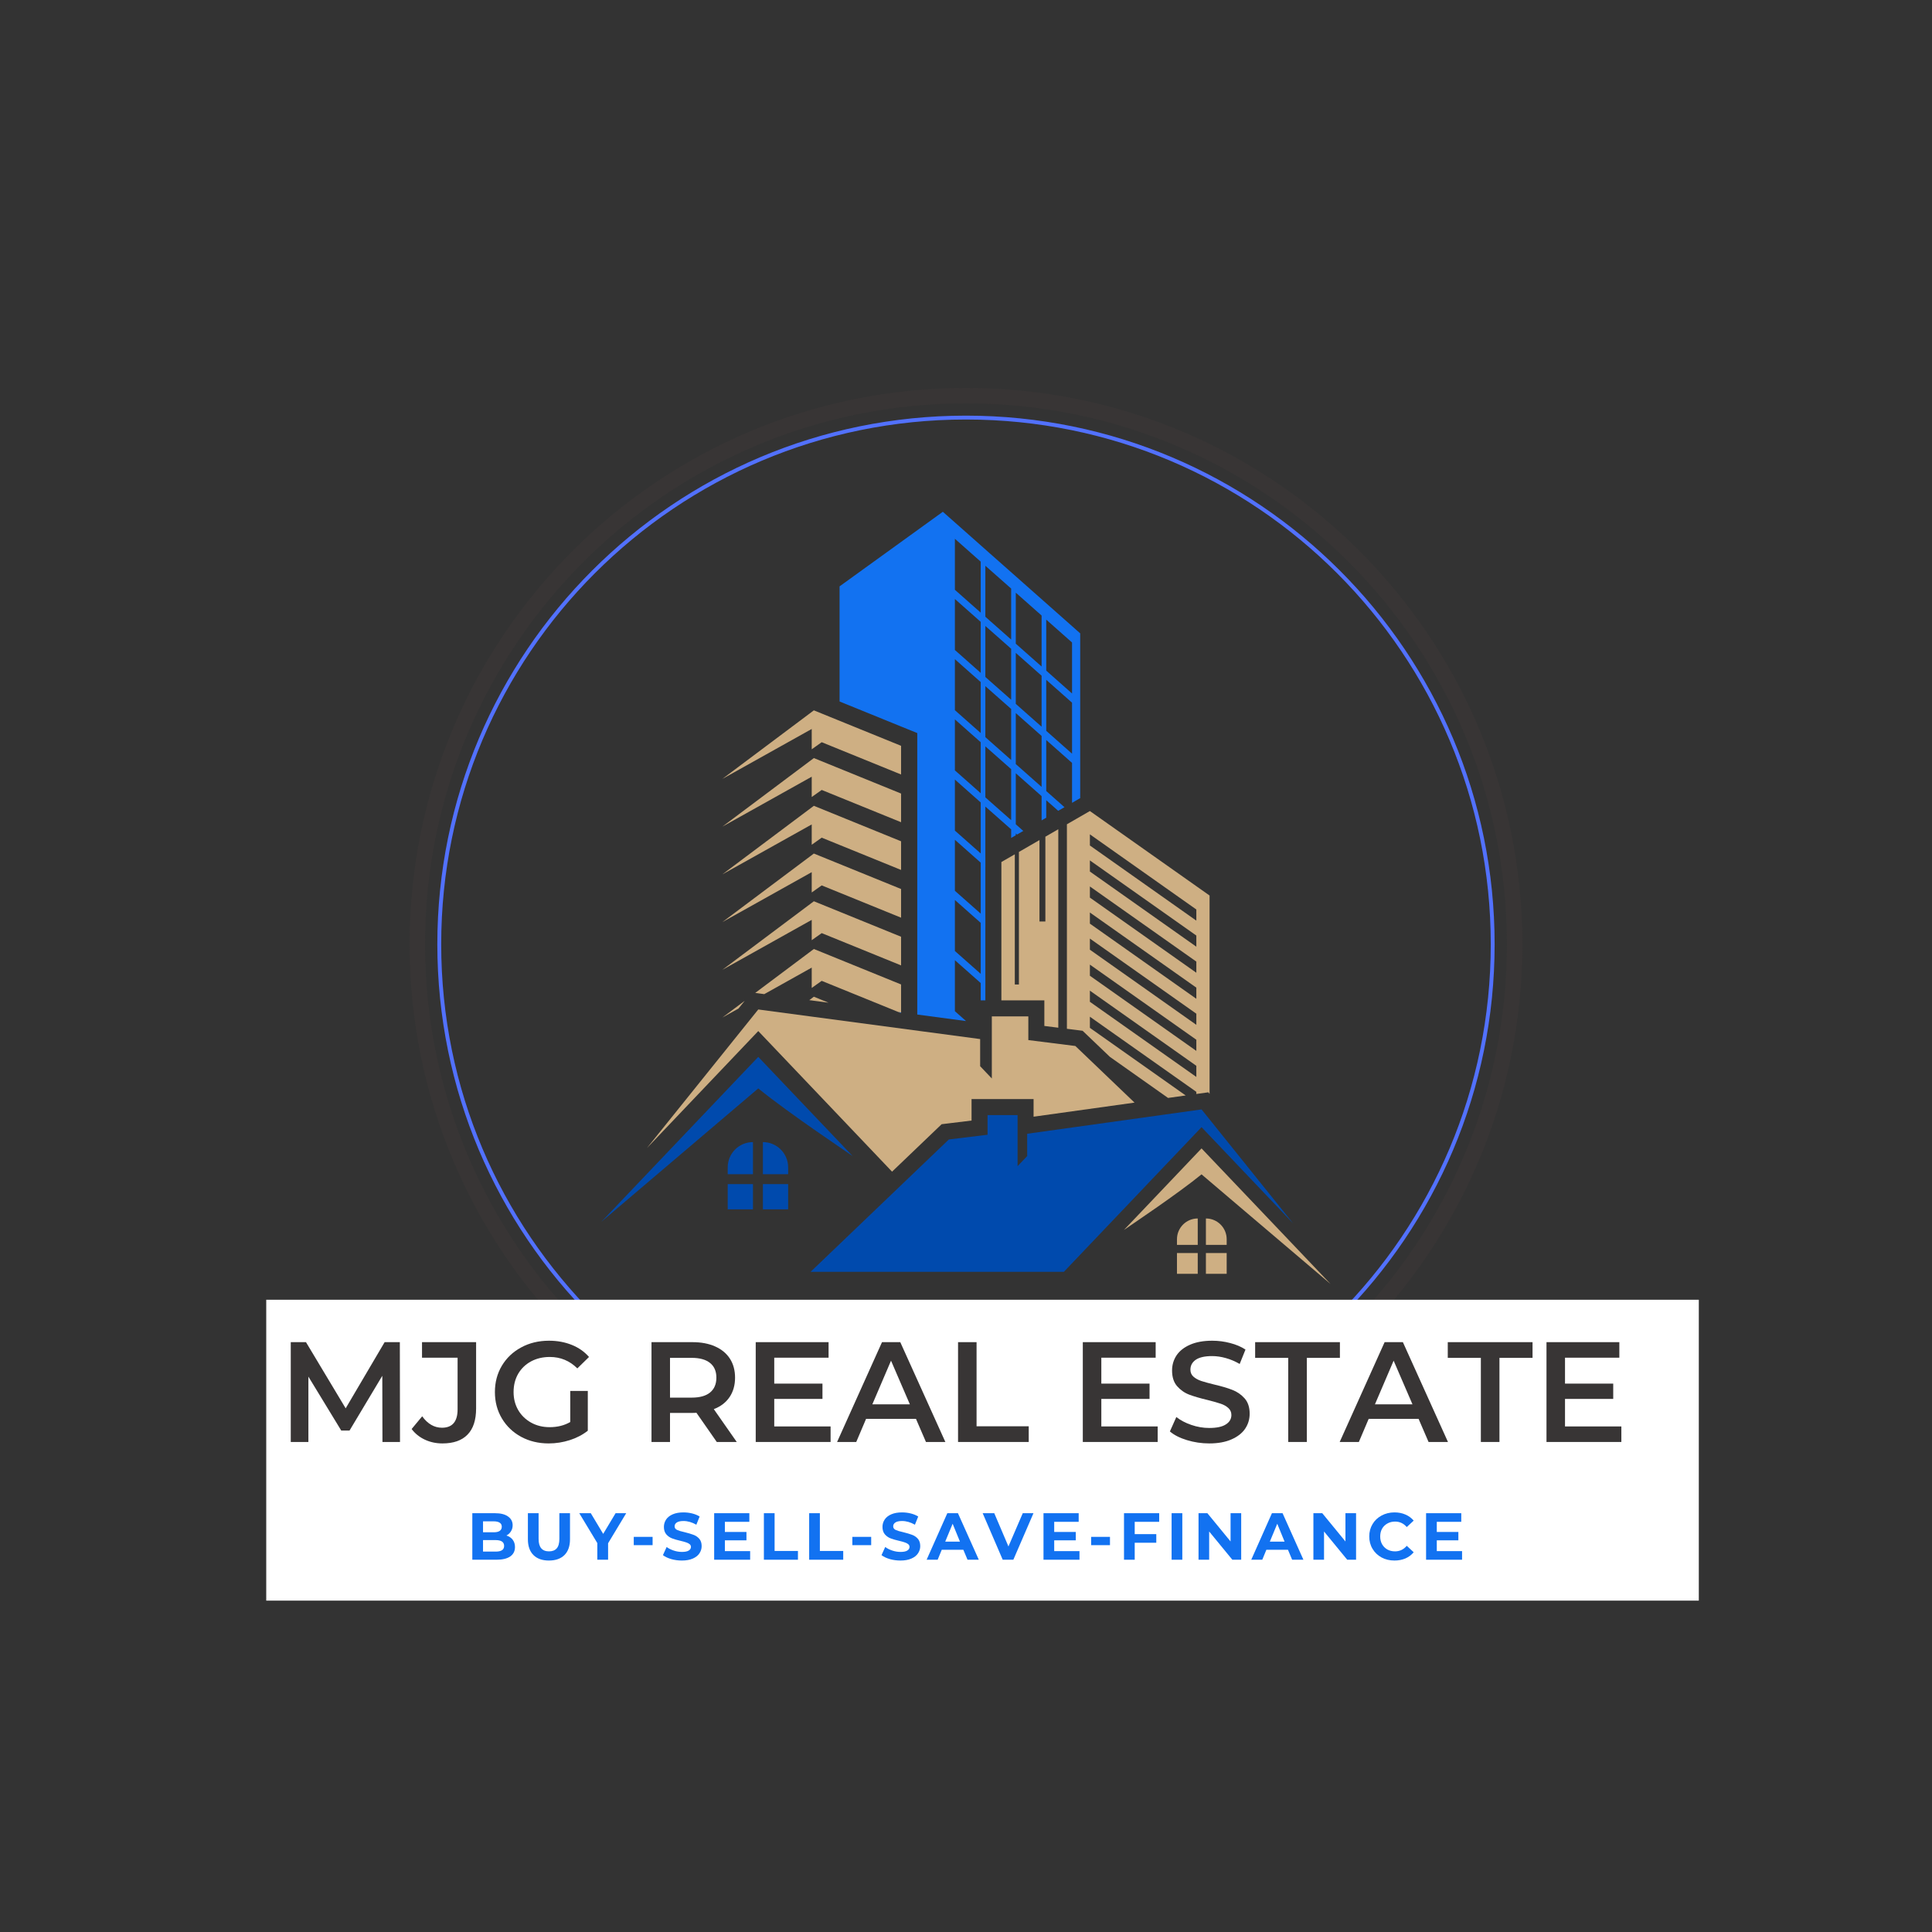 <svg xmlns="http://www.w3.org/2000/svg" xmlns:xlink="http://www.w3.org/1999/xlink" width="500" zoomAndPan="magnify" viewBox="0 0 375 375" height="500" preserveAspectRatio="xMidYMid meet" version="1.0"><rect x="0" y="0" width="375" height="375" fill="#333333" stroke="none"/><defs><g/><clipPath id="e778d23de5"><path d="M 79.504 75.297 L 295.492 75.297 L 295.492 291.285 L 79.504 291.285 Z M 79.504 75.297 " clip-rule="nonzero"/></clipPath><clipPath id="0045c97d02"><path d="M 187.5 75.297 C 127.855 75.297 79.504 123.645 79.504 183.289 C 79.504 242.934 127.855 291.285 187.5 291.285 C 247.145 291.285 295.492 242.934 295.492 183.289 C 295.492 123.645 247.145 75.297 187.5 75.297 Z M 187.5 75.297 " clip-rule="nonzero"/></clipPath><clipPath id="7e60184b10"><path d="M 84.887 80.676 L 290.105 80.676 L 290.105 285.895 L 84.887 285.895 Z M 84.887 80.676 " clip-rule="nonzero"/></clipPath><clipPath id="fdd96cdb58"><path d="M 187.496 80.676 C 130.828 80.676 84.887 126.617 84.887 183.285 C 84.887 239.957 130.828 285.895 187.496 285.895 C 244.168 285.895 290.105 239.957 290.105 183.285 C 290.105 126.617 244.168 80.676 187.496 80.676 Z M 187.496 80.676 " clip-rule="nonzero"/></clipPath><clipPath id="fe3edce32a"><path d="M 51.676 252.281 L 329.738 252.281 L 329.738 310.684 L 51.676 310.684 Z M 51.676 252.281 " clip-rule="nonzero"/></clipPath><clipPath id="e566787ab9"><path d="M 162 99.277 L 210 99.277 L 210 199 L 162 199 Z M 162 99.277 " clip-rule="nonzero"/></clipPath><clipPath id="229f98052b"><path d="M 116.719 205 L 166 205 L 166 238 L 116.719 238 Z M 116.719 205 " clip-rule="nonzero"/></clipPath><clipPath id="47d6ce5f26"><path d="M 218 222 L 258.469 222 L 258.469 249.277 L 218 249.277 Z M 218 222 " clip-rule="nonzero"/></clipPath></defs><g clip-path="url(#e778d23de5)"><g clip-path="url(#0045c97d02)"><path stroke-linecap="butt" transform="matrix(0.75, 0, 0, 0.75, 79.506, 75.296)" fill="none" stroke-linejoin="miter" d="M 143.992 0.001 C 64.466 0.001 -0.002 64.465 -0.002 143.991 C -0.002 223.517 64.466 287.986 143.992 287.986 C 223.519 287.986 287.982 223.517 287.982 143.991 C 287.982 64.465 223.519 0.001 143.992 0.001 Z M 143.992 0.001 " stroke="#383535" stroke-width="8" stroke-opacity="1" stroke-miterlimit="4"/></g></g><g clip-path="url(#7e60184b10)"><g clip-path="url(#fdd96cdb58)"><path stroke-linecap="butt" transform="matrix(0.75, 0, 0, 0.75, 84.887, 80.677)" fill="none" stroke-linejoin="miter" d="M 136.812 -0.002 C 61.254 -0.002 -0.001 61.253 -0.001 136.81 C -0.001 212.373 61.254 273.623 136.812 273.623 C 212.374 273.623 273.624 212.373 273.624 136.81 C 273.624 61.253 212.374 -0.002 136.812 -0.002 Z M 136.812 -0.002 " stroke="#5271ff" stroke-width="2" stroke-opacity="1" stroke-miterlimit="4"/></g></g><g clip-path="url(#fe3edce32a)"><path fill="#ffffff" d="M 51.676 252.281 L 329.773 252.281 L 329.773 310.684 L 51.676 310.684 Z M 51.676 252.281 " fill-opacity="1" fill-rule="nonzero"/></g><path fill="#ceaf83" d="M 232.207 178.695 L 211.547 164.109 L 211.547 161.945 L 232.207 176.531 Z M 232.207 183.75 L 211.547 169.164 L 211.547 167.004 L 232.207 181.59 Z M 232.207 188.809 L 211.547 174.223 L 211.547 172.062 L 232.207 186.645 Z M 232.207 193.863 L 211.547 179.277 L 211.547 177.117 L 232.207 191.699 Z M 232.207 198.918 L 211.547 184.336 L 211.547 182.176 L 232.207 196.758 Z M 232.207 203.977 L 211.547 189.391 L 211.547 187.23 L 232.207 201.812 Z M 232.207 209.031 L 211.547 194.449 L 211.547 192.285 L 232.207 206.871 Z M 211.547 157.422 L 207.086 159.992 L 207.086 199.688 L 209.113 199.941 L 210.133 200.074 L 210.875 200.781 L 215.426 205.133 L 226.719 213.109 L 230.141 212.629 L 211.547 199.504 L 211.547 197.344 L 232.207 211.926 L 232.207 212.34 L 232.789 212.262 L 234.535 212.016 L 234.777 212.316 L 234.777 173.82 Z M 202.906 162.402 L 202.906 178.859 L 201.762 178.859 L 201.762 163.059 L 197.77 165.363 L 197.77 191.094 L 196.973 191.094 L 196.973 165.82 L 194.367 167.32 L 194.367 194.172 L 202.707 194.172 L 202.707 199.137 L 205.414 199.477 L 205.414 160.957 L 202.906 162.402 " fill-opacity="1" fill-rule="nonzero"/><path fill="#004aad" d="M 192.082 225.605 L 192.309 225.801 L 192.309 227.586 L 192.082 227.391 L 191.262 226.66 L 191.262 224.875 L 192.082 225.605 " fill-opacity="1" fill-rule="nonzero"/><g clip-path="url(#e566787ab9)"><path fill="#1272f1" d="M 208.082 134.605 L 203.074 130.168 L 203.074 120.27 L 208.082 124.707 Z M 208.082 146.289 L 203.074 141.855 L 203.074 131.953 L 208.082 136.391 Z M 202.172 129.371 L 198.918 126.492 L 197.164 124.938 L 197.164 115.039 L 198.918 116.59 L 202.172 119.473 Z M 202.172 141.055 L 198.918 138.176 L 197.164 136.621 L 197.164 126.723 L 198.918 128.277 L 202.172 131.156 Z M 202.172 152.742 L 198.918 149.859 L 197.164 148.309 L 197.164 138.41 L 198.918 139.965 L 202.172 142.844 Z M 196.266 124.141 L 195.504 123.465 L 192.082 120.441 L 191.258 119.707 L 191.258 109.812 L 192.082 110.543 L 195.504 113.566 L 196.266 114.242 Z M 196.266 135.824 L 195.504 135.148 L 192.082 132.129 L 191.258 131.395 L 191.258 121.496 L 192.082 122.227 L 195.504 125.25 L 196.266 125.926 Z M 196.266 147.512 L 195.504 146.836 L 192.082 143.812 L 191.258 143.078 L 191.258 133.18 L 192.082 133.914 L 195.504 136.938 L 196.266 137.613 Z M 196.266 159.195 L 195.504 158.52 L 192.082 155.5 L 191.258 154.766 L 191.258 144.867 L 192.082 145.598 L 195.504 148.621 L 196.266 149.297 Z M 190.355 118.91 L 188.664 117.418 L 185.684 114.777 L 185.344 114.477 L 185.344 104.578 L 185.684 104.879 L 188.664 107.52 L 190.355 109.016 Z M 190.355 130.598 L 188.664 129.102 L 185.684 126.461 L 185.344 126.164 L 185.344 116.266 L 185.684 116.566 L 188.664 119.203 L 190.355 120.699 Z M 190.355 142.281 L 188.664 140.789 L 185.684 138.148 L 185.344 137.848 L 185.344 127.949 L 185.684 128.25 L 188.664 130.891 L 190.355 132.387 Z M 190.355 153.969 L 188.664 152.469 L 185.684 149.832 L 185.344 149.531 L 185.344 139.633 L 185.684 139.934 L 188.664 142.574 L 190.355 144.066 Z M 190.355 165.652 L 188.664 164.156 L 185.684 161.516 L 185.344 161.219 L 185.344 151.316 L 185.684 151.617 L 188.664 154.258 L 190.355 155.754 Z M 190.355 177.336 L 188.664 175.84 L 185.684 173.203 L 185.344 172.898 L 185.344 163.004 L 185.684 163.301 L 188.664 165.941 L 190.355 167.438 Z M 190.355 189.02 L 188.664 187.523 L 185.684 184.887 L 185.344 184.586 L 185.344 174.688 L 185.684 174.988 L 188.664 177.629 L 190.355 179.121 Z M 208.188 121.625 L 202.125 116.258 L 198.707 113.234 L 195.293 110.211 L 191.871 107.188 L 188.457 104.16 L 185.473 101.52 L 183.004 99.336 L 162.961 113.812 L 162.961 136.156 L 176.762 141.77 L 178.043 142.289 L 178.043 196.922 L 187.504 198.184 L 185.684 196.57 L 185.344 196.27 L 185.344 186.375 L 185.684 186.672 L 188.664 189.312 L 190.355 190.809 L 190.355 194.172 L 191.258 194.172 L 191.258 191.605 L 191.262 191.609 L 191.262 189.82 L 191.258 189.816 L 191.258 179.922 L 191.262 179.926 L 191.262 178.137 L 191.258 178.133 L 191.258 168.234 L 191.262 168.238 L 191.262 166.453 L 191.258 166.449 L 191.258 156.551 L 192.082 157.281 L 195.504 160.305 L 196.266 160.98 L 196.266 162.645 L 197.164 162.125 L 197.164 161.777 L 197.402 161.988 L 198.621 161.285 L 197.164 159.992 L 197.164 150.094 L 198.918 151.648 L 202.172 154.527 L 202.172 159.238 L 203.074 158.719 L 203.074 155.324 L 205.395 157.379 L 205.535 157.301 L 206.617 156.676 L 203.074 153.539 L 203.074 143.641 L 208.082 148.078 L 208.082 155.832 L 209.668 154.918 L 209.668 122.938 L 208.188 121.625 " fill-opacity="1" fill-rule="nonzero"/></g><path fill="#ceaf83" d="M 140.211 151.184 L 157.555 141.492 L 157.555 145.438 L 159.492 144.062 L 174.898 150.328 L 174.898 144.762 L 157.969 137.879 L 140.211 151.184 " fill-opacity="1" fill-rule="nonzero"/><path fill="#ceaf83" d="M 140.211 160.449 L 157.555 150.758 L 157.555 154.699 L 159.492 153.328 L 174.898 159.59 L 174.898 154.027 L 157.969 147.141 L 140.211 160.449 " fill-opacity="1" fill-rule="nonzero"/><path fill="#ceaf83" d="M 140.211 169.711 L 157.555 160.02 L 157.555 163.965 L 159.492 162.59 L 174.898 168.855 L 174.898 163.293 L 157.969 156.406 L 140.211 169.711 " fill-opacity="1" fill-rule="nonzero"/><path fill="#ceaf83" d="M 140.211 178.977 L 157.555 169.285 L 157.555 173.227 L 159.492 171.855 L 174.898 178.121 L 174.898 172.555 L 157.969 165.672 L 140.211 178.977 " fill-opacity="1" fill-rule="nonzero"/><path fill="#ceaf83" d="M 140.211 188.242 L 157.555 178.547 L 157.555 182.492 L 159.492 181.117 L 174.898 187.383 L 174.898 181.82 L 157.969 174.934 L 140.211 188.242 " fill-opacity="1" fill-rule="nonzero"/><path fill="#ceaf83" d="M 140.211 197.504 L 144.551 194.254 L 143.344 195.754 Z M 140.211 197.504 " fill-opacity="1" fill-rule="nonzero"/><path fill="#ceaf83" d="M 174.898 191.082 L 174.898 196.648 L 174.367 196.43 L 159.492 190.383 L 157.555 191.758 L 157.555 187.812 L 148.344 192.961 L 147.594 192.859 L 146.59 192.723 L 157.969 184.199 L 174.898 191.082 " fill-opacity="1" fill-rule="nonzero"/><path fill="#ceaf83" d="M 160.828 194.625 L 157.082 194.125 L 157.969 193.461 Z M 160.828 194.625 " fill-opacity="1" fill-rule="nonzero"/><g clip-path="url(#229f98052b)"><path fill="#004aad" d="M 165.496 224.395 C 165.18 224.129 153.094 216.094 147.18 211.262 L 116.715 237.156 L 144.918 207.516 L 147.18 205.141 L 151.016 209.172 L 165.496 224.395 " fill-opacity="1" fill-rule="nonzero"/></g><path fill="#ceaf83" d="M 200.617 213.332 L 188.578 213.332 L 188.578 217.5 L 183.805 218.082 L 182.773 218.207 L 182.027 218.922 L 173.148 227.418 L 147.18 200.129 L 125.562 222.848 L 147.18 195.938 L 190.246 201.684 L 190.246 206.949 L 192.512 209.332 L 192.512 197.281 L 199.598 197.281 L 199.598 201.879 L 208.727 203.027 L 220.211 214.016 L 200.617 216.75 L 200.617 213.332 " fill-opacity="1" fill-rule="nonzero"/><path fill="#004aad" d="M 141.25 226.578 L 141.25 227.914 L 146.148 227.914 L 146.148 221.68 C 143.441 221.68 141.25 223.871 141.25 226.578 " fill-opacity="1" fill-rule="nonzero"/><path fill="#004aad" d="M 148.078 221.68 L 148.078 227.914 L 152.977 227.914 L 152.977 226.578 C 152.977 223.871 150.785 221.68 148.078 221.68 " fill-opacity="1" fill-rule="nonzero"/><path fill="#004aad" d="M 141.25 234.734 L 146.148 234.734 L 146.148 229.836 L 141.25 229.836 L 141.25 234.734 " fill-opacity="1" fill-rule="nonzero"/><path fill="#004aad" d="M 148.078 234.734 L 152.977 234.734 L 152.977 229.836 L 148.078 229.836 L 148.078 234.734 " fill-opacity="1" fill-rule="nonzero"/><g clip-path="url(#47d6ce5f26)"><path fill="#ceaf83" d="M 258.273 249.234 L 240.66 234.27 L 233.219 227.941 C 230.961 229.785 227.613 232.191 224.648 234.27 C 221.219 236.668 218.293 238.621 218.152 238.738 L 222.406 234.27 L 230.062 226.223 L 231.441 224.77 L 233.219 222.906 L 235.078 224.859 L 258.273 249.234 " fill-opacity="1" fill-rule="nonzero"/></g><path fill="#004aad" d="M 250.996 237.465 L 233.219 218.781 L 229.391 222.805 L 218.484 234.27 L 206.5 246.859 L 157.336 246.859 L 175.289 229.672 L 184.176 221.168 L 191.684 220.254 L 191.684 216.441 L 197.512 216.441 L 197.512 226.352 L 199.375 224.391 L 199.375 220.062 L 223.07 216.754 L 233.219 215.336 L 250.996 237.465 " fill-opacity="1" fill-rule="nonzero"/><path fill="#ceaf83" d="M 238.098 240.535 L 238.098 241.633 L 234.066 241.633 L 234.066 236.504 C 236.293 236.504 238.098 238.309 238.098 240.535 " fill-opacity="1" fill-rule="nonzero"/><path fill="#ceaf83" d="M 232.48 236.504 L 232.48 241.633 L 228.449 241.633 L 228.449 240.535 C 228.449 238.309 230.254 236.504 232.48 236.504 " fill-opacity="1" fill-rule="nonzero"/><path fill="#ceaf83" d="M 238.098 247.246 L 234.066 247.246 L 234.066 243.215 L 238.098 243.215 L 238.098 247.246 " fill-opacity="1" fill-rule="nonzero"/><path fill="#ceaf83" d="M 232.48 247.246 L 228.449 247.246 L 228.449 243.215 L 232.48 243.215 L 232.48 247.246 " fill-opacity="1" fill-rule="nonzero"/><path fill="#004aad" d="M 174.367 196.43 L 174.898 196.648 L 174.898 196.504 Z M 174.367 196.43 " fill-opacity="1" fill-rule="nonzero"/><g fill="#1272f1" fill-opacity="1"><g transform="translate(90.599, 302.743)"><g><path d="M 7.703 -4.703 C 8.223 -4.535 8.629 -4.258 8.922 -3.875 C 9.211 -3.488 9.359 -3.02 9.359 -2.469 C 9.359 -1.676 9.051 -1.066 8.438 -0.641 C 7.82 -0.211 6.926 0 5.75 0 L 1.078 0 L 1.078 -9.031 L 5.484 -9.031 C 6.586 -9.031 7.43 -8.816 8.016 -8.391 C 8.609 -7.973 8.906 -7.406 8.906 -6.688 C 8.906 -6.25 8.797 -5.859 8.578 -5.516 C 8.367 -5.172 8.078 -4.898 7.703 -4.703 Z M 3.156 -7.453 L 3.156 -5.328 L 5.234 -5.328 C 5.742 -5.328 6.129 -5.414 6.391 -5.594 C 6.66 -5.781 6.797 -6.051 6.797 -6.406 C 6.797 -6.758 6.66 -7.02 6.391 -7.188 C 6.129 -7.363 5.742 -7.453 5.234 -7.453 Z M 5.594 -1.578 C 6.145 -1.578 6.555 -1.664 6.828 -1.844 C 7.109 -2.02 7.25 -2.301 7.25 -2.688 C 7.25 -3.438 6.695 -3.812 5.594 -3.812 L 3.156 -3.812 L 3.156 -1.578 Z M 5.594 -1.578 "/></g></g></g><g fill="#1272f1" fill-opacity="1"><g transform="translate(101.464, 302.743)"><g><path d="M 5.078 0.156 C 3.797 0.156 2.797 -0.195 2.078 -0.906 C 1.359 -1.625 1 -2.645 1 -3.969 L 1 -9.031 L 3.078 -9.031 L 3.078 -4.047 C 3.078 -2.43 3.75 -1.625 5.094 -1.625 C 5.75 -1.625 6.25 -1.816 6.594 -2.203 C 6.938 -2.598 7.109 -3.211 7.109 -4.047 L 7.109 -9.031 L 9.172 -9.031 L 9.172 -3.969 C 9.172 -2.645 8.812 -1.625 8.094 -0.906 C 7.375 -0.195 6.367 0.156 5.078 0.156 Z M 5.078 0.156 "/></g></g></g><g fill="#1272f1" fill-opacity="1"><g transform="translate(112.625, 302.743)"><g><path d="M 5.406 -3.203 L 5.406 0 L 3.312 0 L 3.312 -3.234 L -0.188 -9.031 L 2.047 -9.031 L 4.453 -5.016 L 6.859 -9.031 L 8.922 -9.031 Z M 5.406 -3.203 "/></g></g></g><g fill="#1272f1" fill-opacity="1"><g transform="translate(122.341, 302.743)"><g><path d="M 0.672 -4.438 L 4.328 -4.438 L 4.328 -2.828 L 0.672 -2.828 Z M 0.672 -4.438 "/></g></g></g><g fill="#1272f1" fill-opacity="1"><g transform="translate(128.316, 302.743)"><g><path d="M 4.047 0.156 C 3.328 0.156 2.633 0.062 1.969 -0.125 C 1.301 -0.32 0.766 -0.578 0.359 -0.891 L 1.078 -2.469 C 1.461 -2.188 1.922 -1.957 2.453 -1.781 C 2.984 -1.602 3.516 -1.516 4.047 -1.516 C 4.641 -1.516 5.078 -1.602 5.359 -1.781 C 5.648 -1.957 5.797 -2.191 5.797 -2.484 C 5.797 -2.703 5.711 -2.879 5.547 -3.016 C 5.379 -3.16 5.16 -3.273 4.891 -3.359 C 4.629 -3.453 4.273 -3.551 3.828 -3.656 C 3.141 -3.812 2.578 -3.973 2.141 -4.141 C 1.703 -4.305 1.328 -4.566 1.016 -4.922 C 0.703 -5.285 0.547 -5.77 0.547 -6.375 C 0.547 -6.895 0.688 -7.367 0.969 -7.797 C 1.25 -8.223 1.676 -8.562 2.25 -8.812 C 2.82 -9.062 3.52 -9.188 4.344 -9.188 C 4.926 -9.188 5.488 -9.117 6.031 -8.984 C 6.582 -8.848 7.066 -8.648 7.484 -8.391 L 6.844 -6.797 C 6.008 -7.273 5.176 -7.516 4.344 -7.516 C 3.75 -7.516 3.312 -7.414 3.031 -7.219 C 2.758 -7.031 2.625 -6.785 2.625 -6.484 C 2.625 -6.172 2.785 -5.938 3.109 -5.781 C 3.43 -5.633 3.922 -5.488 4.578 -5.344 C 5.266 -5.176 5.828 -5.008 6.266 -4.844 C 6.711 -4.688 7.094 -4.43 7.406 -4.078 C 7.719 -3.723 7.875 -3.242 7.875 -2.641 C 7.875 -2.129 7.727 -1.66 7.438 -1.234 C 7.156 -0.805 6.723 -0.469 6.141 -0.219 C 5.566 0.031 4.867 0.156 4.047 0.156 Z M 4.047 0.156 "/></g></g></g><g fill="#1272f1" fill-opacity="1"><g transform="translate(137.542, 302.743)"><g><path d="M 8.062 -1.672 L 8.062 0 L 1.078 0 L 1.078 -9.031 L 7.906 -9.031 L 7.906 -7.359 L 3.156 -7.359 L 3.156 -5.391 L 7.344 -5.391 L 7.344 -3.766 L 3.156 -3.766 L 3.156 -1.672 Z M 8.062 -1.672 "/></g></g></g><g fill="#1272f1" fill-opacity="1"><g transform="translate(147.193, 302.743)"><g><path d="M 1.078 -9.031 L 3.156 -9.031 L 3.156 -1.703 L 7.688 -1.703 L 7.688 0 L 1.078 0 Z M 1.078 -9.031 "/></g></g></g><g fill="#1272f1" fill-opacity="1"><g transform="translate(155.981, 302.743)"><g><path d="M 1.078 -9.031 L 3.156 -9.031 L 3.156 -1.703 L 7.688 -1.703 L 7.688 0 L 1.078 0 Z M 1.078 -9.031 "/></g></g></g><g fill="#1272f1" fill-opacity="1"><g transform="translate(164.768, 302.743)"><g><path d="M 0.672 -4.438 L 4.328 -4.438 L 4.328 -2.828 L 0.672 -2.828 Z M 0.672 -4.438 "/></g></g></g><g fill="#1272f1" fill-opacity="1"><g transform="translate(170.742, 302.743)"><g><path d="M 4.047 0.156 C 3.328 0.156 2.633 0.062 1.969 -0.125 C 1.301 -0.32 0.766 -0.578 0.359 -0.891 L 1.078 -2.469 C 1.461 -2.188 1.922 -1.957 2.453 -1.781 C 2.984 -1.602 3.516 -1.516 4.047 -1.516 C 4.641 -1.516 5.078 -1.602 5.359 -1.781 C 5.648 -1.957 5.797 -2.191 5.797 -2.484 C 5.797 -2.703 5.711 -2.879 5.547 -3.016 C 5.379 -3.16 5.16 -3.273 4.891 -3.359 C 4.629 -3.453 4.273 -3.551 3.828 -3.656 C 3.141 -3.812 2.578 -3.973 2.141 -4.141 C 1.703 -4.305 1.328 -4.566 1.016 -4.922 C 0.703 -5.285 0.547 -5.77 0.547 -6.375 C 0.547 -6.895 0.688 -7.367 0.969 -7.797 C 1.25 -8.223 1.676 -8.562 2.25 -8.812 C 2.82 -9.062 3.52 -9.188 4.344 -9.188 C 4.926 -9.188 5.488 -9.117 6.031 -8.984 C 6.582 -8.848 7.066 -8.648 7.484 -8.391 L 6.844 -6.797 C 6.008 -7.273 5.176 -7.516 4.344 -7.516 C 3.75 -7.516 3.312 -7.414 3.031 -7.219 C 2.758 -7.031 2.625 -6.785 2.625 -6.484 C 2.625 -6.172 2.785 -5.938 3.109 -5.781 C 3.43 -5.633 3.922 -5.488 4.578 -5.344 C 5.266 -5.176 5.828 -5.008 6.266 -4.844 C 6.711 -4.688 7.094 -4.43 7.406 -4.078 C 7.719 -3.723 7.875 -3.242 7.875 -2.641 C 7.875 -2.129 7.727 -1.66 7.438 -1.234 C 7.156 -0.805 6.723 -0.469 6.141 -0.219 C 5.566 0.031 4.867 0.156 4.047 0.156 Z M 4.047 0.156 "/></g></g></g><g fill="#1272f1" fill-opacity="1"><g transform="translate(179.968, 302.743)"><g><path d="M 7.016 -1.938 L 2.828 -1.938 L 2.031 0 L -0.109 0 L 3.906 -9.031 L 5.969 -9.031 L 10.016 0 L 7.828 0 Z M 6.359 -3.516 L 4.938 -6.984 L 3.5 -3.516 Z M 6.359 -3.516 "/></g></g></g><g fill="#1272f1" fill-opacity="1"><g transform="translate(190.846, 302.743)"><g><path d="M 9.75 -9.031 L 5.844 0 L 3.781 0 L -0.109 -9.031 L 2.141 -9.031 L 4.891 -2.578 L 7.672 -9.031 Z M 9.75 -9.031 "/></g></g></g><g fill="#1272f1" fill-opacity="1"><g transform="translate(201.465, 302.743)"><g><path d="M 8.062 -1.672 L 8.062 0 L 1.078 0 L 1.078 -9.031 L 7.906 -9.031 L 7.906 -7.359 L 3.156 -7.359 L 3.156 -5.391 L 7.344 -5.391 L 7.344 -3.766 L 3.156 -3.766 L 3.156 -1.672 Z M 8.062 -1.672 "/></g></g></g><g fill="#1272f1" fill-opacity="1"><g transform="translate(211.117, 302.743)"><g><path d="M 0.672 -4.438 L 4.328 -4.438 L 4.328 -2.828 L 0.672 -2.828 Z M 0.672 -4.438 "/></g></g></g><g fill="#1272f1" fill-opacity="1"><g transform="translate(217.091, 302.743)"><g><path d="M 3.156 -7.359 L 3.156 -4.969 L 7.344 -4.969 L 7.344 -3.297 L 3.156 -3.297 L 3.156 0 L 1.078 0 L 1.078 -9.031 L 7.906 -9.031 L 7.906 -7.359 Z M 3.156 -7.359 "/></g></g></g><g fill="#1272f1" fill-opacity="1"><g transform="translate(226.33, 302.743)"><g><path d="M 1.078 -9.031 L 3.156 -9.031 L 3.156 0 L 1.078 0 Z M 1.078 -9.031 "/></g></g></g><g fill="#1272f1" fill-opacity="1"><g transform="translate(231.556, 302.743)"><g><path d="M 9.359 -9.031 L 9.359 0 L 7.641 0 L 3.141 -5.484 L 3.141 0 L 1.078 0 L 1.078 -9.031 L 2.797 -9.031 L 7.297 -3.547 L 7.297 -9.031 Z M 9.359 -9.031 "/></g></g></g><g fill="#1272f1" fill-opacity="1"><g transform="translate(242.976, 302.743)"><g><path d="M 7.016 -1.938 L 2.828 -1.938 L 2.031 0 L -0.109 0 L 3.906 -9.031 L 5.969 -9.031 L 10.016 0 L 7.828 0 Z M 6.359 -3.516 L 4.938 -6.984 L 3.5 -3.516 Z M 6.359 -3.516 "/></g></g></g><g fill="#1272f1" fill-opacity="1"><g transform="translate(253.853, 302.743)"><g><path d="M 9.359 -9.031 L 9.359 0 L 7.641 0 L 3.141 -5.484 L 3.141 0 L 1.078 0 L 1.078 -9.031 L 2.797 -9.031 L 7.297 -3.547 L 7.297 -9.031 Z M 9.359 -9.031 "/></g></g></g><g fill="#1272f1" fill-opacity="1"><g transform="translate(265.272, 302.743)"><g><path d="M 5.391 0.156 C 4.473 0.156 3.641 -0.039 2.891 -0.438 C 2.148 -0.844 1.566 -1.398 1.141 -2.109 C 0.711 -2.816 0.5 -3.617 0.5 -4.516 C 0.5 -5.41 0.711 -6.211 1.141 -6.922 C 1.566 -7.629 2.148 -8.18 2.891 -8.578 C 3.641 -8.984 4.477 -9.188 5.406 -9.188 C 6.188 -9.188 6.895 -9.047 7.531 -8.766 C 8.164 -8.492 8.695 -8.102 9.125 -7.594 L 7.781 -6.344 C 7.164 -7.051 6.41 -7.406 5.516 -7.406 C 4.953 -7.406 4.453 -7.281 4.016 -7.031 C 3.578 -6.789 3.234 -6.453 2.984 -6.016 C 2.742 -5.578 2.625 -5.078 2.625 -4.516 C 2.625 -3.953 2.742 -3.453 2.984 -3.016 C 3.234 -2.578 3.578 -2.234 4.016 -1.984 C 4.453 -1.742 4.953 -1.625 5.516 -1.625 C 6.41 -1.625 7.164 -1.984 7.781 -2.703 L 9.125 -1.453 C 8.695 -0.93 8.16 -0.531 7.516 -0.25 C 6.879 0.02 6.172 0.156 5.391 0.156 Z M 5.391 0.156 "/></g></g></g><g fill="#1272f1" fill-opacity="1"><g transform="translate(275.724, 302.743)"><g><path d="M 8.062 -1.672 L 8.062 0 L 1.078 0 L 1.078 -9.031 L 7.906 -9.031 L 7.906 -7.359 L 3.156 -7.359 L 3.156 -5.391 L 7.344 -5.391 L 7.344 -3.766 L 3.156 -3.766 L 3.156 -1.672 Z M 8.062 -1.672 "/></g></g></g><g fill="#383535" fill-opacity="1"><g transform="translate(53.828, 279.887)"><g><path d="M 20.406 0 L 20.375 -12.844 L 14.016 -2.219 L 12.406 -2.219 L 6.031 -12.688 L 6.031 0 L 2.609 0 L 2.609 -19.375 L 5.562 -19.375 L 13.266 -6.531 L 20.828 -19.375 L 23.781 -19.375 L 23.812 0 Z M 20.406 0 "/></g></g></g><g fill="#383535" fill-opacity="1"><g transform="translate(80.257, 279.887)"><g><path d="M 5.625 0.281 C 4.383 0.281 3.242 0.035 2.203 -0.453 C 1.16 -0.941 0.305 -1.629 -0.359 -2.516 L 1.688 -4.984 C 2.758 -3.504 4.039 -2.766 5.531 -2.766 C 7.551 -2.766 8.562 -3.957 8.562 -6.344 L 8.562 -16.359 L 1.656 -16.359 L 1.656 -19.375 L 12.156 -19.375 L 12.156 -6.531 C 12.156 -4.258 11.598 -2.555 10.484 -1.422 C 9.379 -0.285 7.758 0.281 5.625 0.281 Z M 5.625 0.281 "/></g></g></g><g fill="#383535" fill-opacity="1"><g transform="translate(94.842, 279.887)"><g><path d="M 15.844 -9.906 L 19.25 -9.906 L 19.25 -2.188 C 18.25 -1.395 17.082 -0.785 15.75 -0.359 C 14.426 0.066 13.062 0.281 11.656 0.281 C 9.676 0.281 7.895 -0.145 6.312 -1 C 4.727 -1.863 3.484 -3.051 2.578 -4.562 C 1.672 -6.082 1.219 -7.789 1.219 -9.688 C 1.219 -11.594 1.672 -13.301 2.578 -14.812 C 3.484 -16.32 4.734 -17.504 6.328 -18.359 C 7.922 -19.223 9.719 -19.656 11.719 -19.656 C 13.332 -19.656 14.805 -19.383 16.141 -18.844 C 17.473 -18.312 18.586 -17.531 19.484 -16.5 L 17.219 -14.281 C 15.738 -15.758 13.957 -16.5 11.875 -16.5 C 10.508 -16.5 9.297 -16.211 8.234 -15.641 C 7.172 -15.066 6.336 -14.266 5.734 -13.234 C 5.141 -12.203 4.844 -11.02 4.844 -9.688 C 4.844 -8.395 5.141 -7.234 5.734 -6.203 C 6.336 -5.172 7.172 -4.359 8.234 -3.766 C 9.297 -3.172 10.5 -2.875 11.844 -2.875 C 13.363 -2.875 14.695 -3.207 15.844 -3.875 Z M 15.844 -9.906 "/></g></g></g><g fill="#383535" fill-opacity="1"><g transform="translate(116.208, 279.887)"><g/></g></g><g fill="#383535" fill-opacity="1"><g transform="translate(123.846, 279.887)"><g><path d="M 15.281 0 L 11.328 -5.672 C 11.16 -5.648 10.91 -5.641 10.578 -5.641 L 6.203 -5.641 L 6.203 0 L 2.609 0 L 2.609 -19.375 L 10.578 -19.375 C 12.254 -19.375 13.711 -19.098 14.953 -18.547 C 16.203 -17.992 17.16 -17.203 17.828 -16.172 C 18.492 -15.141 18.828 -13.91 18.828 -12.484 C 18.828 -11.023 18.473 -9.77 17.766 -8.719 C 17.055 -7.664 16.035 -6.883 14.703 -6.375 L 19.156 0 Z M 15.203 -12.484 C 15.203 -13.723 14.797 -14.672 13.984 -15.328 C 13.172 -15.992 11.977 -16.328 10.406 -16.328 L 6.203 -16.328 L 6.203 -8.609 L 10.406 -8.609 C 11.977 -8.609 13.172 -8.941 13.984 -9.609 C 14.797 -10.285 15.203 -11.242 15.203 -12.484 Z M 15.203 -12.484 "/></g></g></g><g fill="#383535" fill-opacity="1"><g transform="translate(144.077, 279.887)"><g><path d="M 17.141 -3.016 L 17.141 0 L 2.609 0 L 2.609 -19.375 L 16.75 -19.375 L 16.75 -16.359 L 6.203 -16.359 L 6.203 -11.328 L 15.562 -11.328 L 15.562 -8.359 L 6.203 -8.359 L 6.203 -3.016 Z M 17.141 -3.016 "/></g></g></g><g fill="#383535" fill-opacity="1"><g transform="translate(162.619, 279.887)"><g><path d="M 15.172 -4.484 L 5.484 -4.484 L 3.578 0 L -0.141 0 L 8.578 -19.375 L 12.125 -19.375 L 20.875 0 L 17.109 0 Z M 13.984 -7.312 L 10.328 -15.781 L 6.703 -7.312 Z M 13.984 -7.312 "/></g></g></g><g fill="#383535" fill-opacity="1"><g transform="translate(183.348, 279.887)"><g><path d="M 2.609 -19.375 L 6.203 -19.375 L 6.203 -3.047 L 16.328 -3.047 L 16.328 0 L 2.609 0 Z M 2.609 -19.375 "/></g></g></g><g fill="#383535" fill-opacity="1"><g transform="translate(199.925, 279.887)"><g/></g></g><g fill="#383535" fill-opacity="1"><g transform="translate(207.564, 279.887)"><g><path d="M 17.141 -3.016 L 17.141 0 L 2.609 0 L 2.609 -19.375 L 16.75 -19.375 L 16.75 -16.359 L 6.203 -16.359 L 6.203 -11.328 L 15.562 -11.328 L 15.562 -8.359 L 6.203 -8.359 L 6.203 -3.016 Z M 17.141 -3.016 "/></g></g></g><g fill="#383535" fill-opacity="1"><g transform="translate(226.106, 279.887)"><g><path d="M 8.609 0.281 C 7.117 0.281 5.676 0.066 4.281 -0.359 C 2.883 -0.785 1.781 -1.348 0.969 -2.047 L 2.219 -4.844 C 3.008 -4.219 3.977 -3.707 5.125 -3.312 C 6.281 -2.914 7.441 -2.719 8.609 -2.719 C 10.047 -2.719 11.117 -2.945 11.828 -3.406 C 12.547 -3.863 12.906 -4.473 12.906 -5.234 C 12.906 -5.785 12.707 -6.238 12.312 -6.594 C 11.914 -6.957 11.41 -7.238 10.797 -7.438 C 10.191 -7.645 9.363 -7.879 8.312 -8.141 C 6.832 -8.492 5.633 -8.844 4.719 -9.188 C 3.801 -9.539 3.016 -10.094 2.359 -10.844 C 1.711 -11.594 1.391 -12.602 1.391 -13.875 C 1.391 -14.945 1.676 -15.922 2.25 -16.797 C 2.832 -17.672 3.707 -18.363 4.875 -18.875 C 6.051 -19.395 7.488 -19.656 9.188 -19.656 C 10.375 -19.656 11.535 -19.504 12.672 -19.203 C 13.816 -18.91 14.805 -18.488 15.641 -17.938 L 14.516 -15.141 C 13.66 -15.641 12.77 -16.02 11.844 -16.281 C 10.926 -16.539 10.035 -16.672 9.172 -16.672 C 7.742 -16.672 6.68 -16.43 5.984 -15.953 C 5.297 -15.473 4.953 -14.832 4.953 -14.031 C 4.953 -13.477 5.148 -13.023 5.547 -12.672 C 5.941 -12.328 6.441 -12.051 7.047 -11.844 C 7.66 -11.645 8.492 -11.414 9.547 -11.156 C 10.992 -10.82 12.176 -10.473 13.094 -10.109 C 14.02 -9.754 14.812 -9.207 15.469 -8.469 C 16.125 -7.727 16.453 -6.734 16.453 -5.484 C 16.453 -4.41 16.16 -3.441 15.578 -2.578 C 14.992 -1.711 14.109 -1.02 12.922 -0.5 C 11.742 0.02 10.305 0.281 8.609 0.281 Z M 8.609 0.281 "/></g></g></g><g fill="#383535" fill-opacity="1"><g transform="translate(243.514, 279.887)"><g><path d="M 6.531 -16.328 L 0.109 -16.328 L 0.109 -19.375 L 16.562 -19.375 L 16.562 -16.328 L 10.141 -16.328 L 10.141 0 L 6.531 0 Z M 6.531 -16.328 "/></g></g></g><g fill="#383535" fill-opacity="1"><g transform="translate(260.175, 279.887)"><g><path d="M 15.172 -4.484 L 5.484 -4.484 L 3.578 0 L -0.141 0 L 8.578 -19.375 L 12.125 -19.375 L 20.875 0 L 17.109 0 Z M 13.984 -7.312 L 10.328 -15.781 L 6.703 -7.312 Z M 13.984 -7.312 "/></g></g></g><g fill="#383535" fill-opacity="1"><g transform="translate(280.903, 279.887)"><g><path d="M 6.531 -16.328 L 0.109 -16.328 L 0.109 -19.375 L 16.562 -19.375 L 16.562 -16.328 L 10.141 -16.328 L 10.141 0 L 6.531 0 Z M 6.531 -16.328 "/></g></g></g><g fill="#383535" fill-opacity="1"><g transform="translate(297.564, 279.887)"><g><path d="M 17.141 -3.016 L 17.141 0 L 2.609 0 L 2.609 -19.375 L 16.75 -19.375 L 16.75 -16.359 L 6.203 -16.359 L 6.203 -11.328 L 15.562 -11.328 L 15.562 -8.359 L 6.203 -8.359 L 6.203 -3.016 Z M 17.141 -3.016 "/></g></g></g></svg>